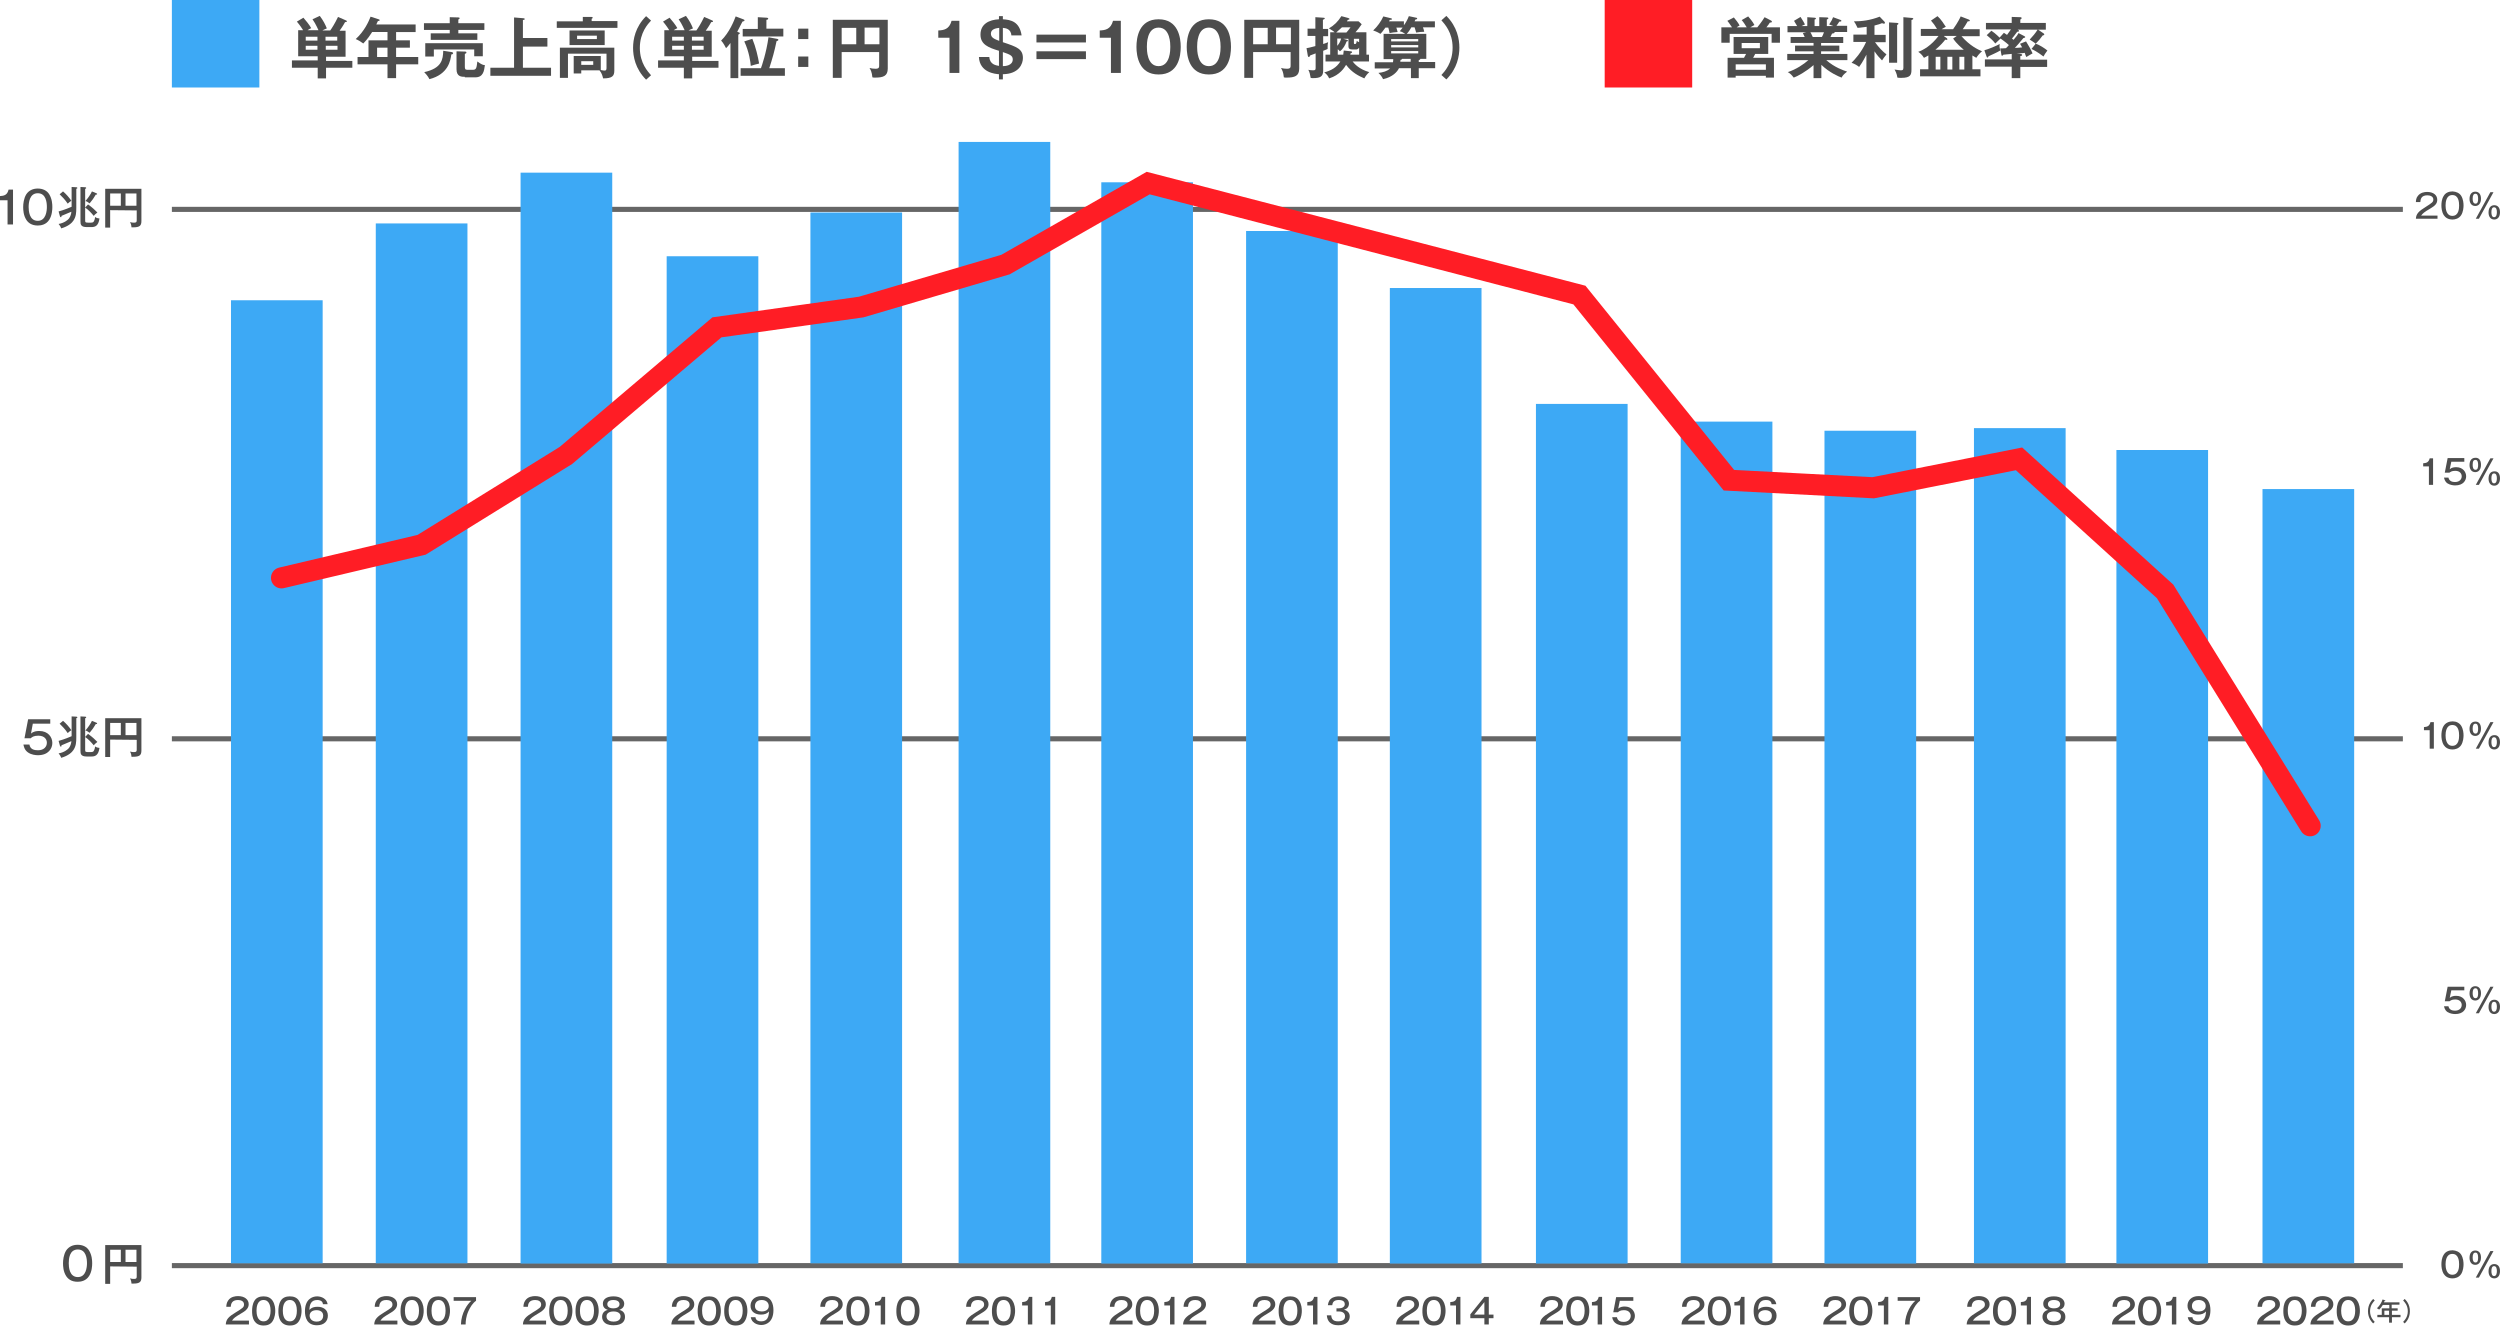<?xml version="1.0" encoding="utf-8"?>
<!-- Generator: Adobe Illustrator 25.2.0, SVG Export Plug-In . SVG Version: 6.00 Build 0)  -->
<svg version="1.1" id="レイヤー_1" xmlns="http://www.w3.org/2000/svg" xmlns:xlink="http://www.w3.org/1999/xlink" x="0px"
	 y="0px" viewBox="0 0 960 510" style="enable-background:new 0 0 960 510;" xml:space="preserve">
<style type="text/css">
	.st0{fill:#4D4D4D;}
	.st1{fill:#3DA9F5;}
	.st2{fill:#FF1D25;}
	.st3{fill:none;stroke:#666666;stroke-width:1.96;stroke-miterlimit:10;}
	.st4{fill:none;stroke:#FF1D25;stroke-width:8.094;stroke-linecap:round;stroke-miterlimit:10;}
</style>
<g>
	<g>
		<g>
			<path class="st0" d="M122.3,11.6c-0.2-0.3-0.9-2.2-2.3-4.2l2.8-1.3c1.4,1.9,2.1,3.3,2.7,4.8c-1,0.4-1.3,0.6-1.7,0.8h3
				c0.6-0.8,1.8-2.7,3-5.2l3.2,1.4c0.1,0.1,0.2,0.2,0.2,0.3c0,0.2-0.2,0.3-0.7,0.3c-0.8,1.5-1.8,2.9-2.1,3.3h2.3v10h-7.5v1.6h10.1
				V26h-10.1v4.1h-3.2V26h-9.9v-2.8h9.9v-1.6h-7.5v-10h1.9c-1.2-1.9-2-2.8-2.4-3.3l2.5-1.5c0.8,0.9,2.3,2.7,3,4
				c-0.8,0.4-1.1,0.6-1.4,0.8H122.3z M121.9,15.6v-1.5h-4.5v1.5H121.9z M117.4,17.6v1.5h4.5v-1.5H117.4z M129.5,15.6v-1.5h-4.5v1.5
				H129.5z M125.1,17.6v1.5h4.5v-1.5H125.1z"/>
			<path class="st0" d="M152.1,15.5h5.3v2.8h-5.3v3.6h8.5v2.8h-8.5V30h-3.3v-5.3h-11.5v-2.8h4.2v-6.4h7.3v-3.2h-5.9
				c-0.5,0.8-1.8,2.8-3.4,4.4c-1-0.7-1.9-1.3-2.9-1.7c3.4-3.1,5-6.8,5.7-8.6l3.1,1c0.3,0.1,0.4,0.2,0.4,0.3c0,0.3-0.3,0.3-0.7,0.4
				c-0.2,0.4-0.3,0.7-0.6,1.3h15.1v2.9h-7.5V15.5z M148.8,18.3h-4v3.6h4V18.3z"/>
			<path class="st0" d="M186,8.9v2.6h-10v1.3h7.3v2.5h-17.9v-2.5h7.3v-1.3h-9.9V8.9h9.9V6.6l3.4,0.1c0.2,0,0.4,0.1,0.4,0.3
				c0,0.2-0.2,0.3-0.5,0.5v1.4H186z M173.5,20c0.3,0.1,0.5,0.2,0.5,0.4c0,0.4-0.5,0.5-0.7,0.5c-0.3,2.3-1.1,7.6-8.4,9.5
				c-0.5-1.1-1.7-2.4-2-2.7c6.8-1.5,7.2-4.9,7.3-8.2L173.5,20z M185.4,16.6v5h-3.3v-2.6h-15.5v2.7h-3.3v-5.1H185.4z M178.5,29.5
				c-1.2,0-3.2,0-3.2-2.9v-6.9l3.2,0.1c0.3,0,0.6,0,0.6,0.4c0,0.2-0.1,0.3-0.6,0.5v4.8c0,0.9,0.1,1.3,0.9,1.3h2.2
				c1.3,0,1.4-0.7,1.7-3.2c1.6,1.2,2.3,1.4,2.9,1.4c-0.3,2.2-0.6,4.7-3.7,4.7H178.5z"/>
			<path class="st0" d="M210.2,14.7v3.2h-9.4v8.1h10.8v3.1h-23.3v-3.1h9.1V6.7L201,7c0.2,0,0.5,0.1,0.5,0.3c0,0.2-0.1,0.3-0.7,0.4
				v6.9H210.2z"/>
			<path class="st0" d="M237.1,8.2v2.5h-23.3V8.2h10V6.5l3.3,0c0.1,0,0.5,0,0.5,0.3c0,0.2-0.3,0.4-0.4,0.4v0.9H237.1z M223.2,27v1.2
				h-2.9v-6.7h10.4v5.4c1.1,0.2,1.3,0.2,1.5,0.2c0.4,0,0.7-0.2,0.7-0.9v-5.6h-14.8v9.3H215V18.3h20.9v8.8c0,2.1-0.8,3-4.3,3
				c-0.2-0.7-0.4-1.9-1.4-3.1H223.2z M232.2,11.7v5.6h-13.5v-5.6H232.2z M221.6,13.7v1.3h7.6v-1.3H221.6z M223.2,23.5v1.4h4.6v-1.4
				H223.2z"/>
			<path class="st0" d="M250,7.9c-1.2,1.3-4.3,4.6-4.3,10.5c0,5.9,3.1,9.1,4.3,10.5l-1.9,1.7c-4.2-4.2-5-9-5-12.2s0.8-8,5-12.2
				L250,7.9z"/>
			<path class="st0" d="M262.9,11.6c-0.2-0.3-0.9-2.2-2.3-4.2l2.8-1.3c1.4,1.9,2.1,3.3,2.7,4.8c-1,0.4-1.3,0.6-1.7,0.8h3
				c0.6-0.8,1.8-2.7,3-5.2l3.2,1.4c0.1,0.1,0.2,0.2,0.2,0.3c0,0.2-0.2,0.3-0.7,0.3c-0.8,1.5-1.8,2.9-2.1,3.3h2.3v10h-7.5v1.6h10.1
				V26h-10.1v4.1h-3.2V26h-9.9v-2.8h9.9v-1.6h-7.5v-10h1.9c-1.2-1.9-2-2.8-2.4-3.3l2.5-1.5c0.8,0.9,2.3,2.7,3,4
				c-0.8,0.4-1.1,0.6-1.4,0.8H262.9z M262.6,15.6v-1.5h-4.5v1.5H262.6z M258.1,17.6v1.5h4.5v-1.5H258.1z M270.2,15.6v-1.5h-4.5v1.5
				H270.2z M265.7,17.6v1.5h4.5v-1.5H265.7z"/>
			<path class="st0" d="M283.6,12.4c0.3,0.1,0.5,0.2,0.5,0.3c0,0.2-0.2,0.4-0.6,0.6V30h-3V16.5c-0.8,1.1-1.2,1.5-1.7,2
				c-1-2-1.6-2.6-1.9-2.9c3.2-3.1,5-7.7,5.6-9.3l2.9,1.1c0.2,0.1,0.5,0.2,0.5,0.4c0,0.3-0.4,0.4-0.8,0.5c-1.1,2.2-1.2,2.4-2,3.9
				L283.6,12.4z M301.4,26.2v2.9h-17v-2.9h7.8c0.3-0.8,2.1-6,2.9-11.9l3.2,0.6c0.2,0,0.6,0.1,0.6,0.4c0,0.3-0.4,0.4-0.7,0.5
				c-0.8,3.9-1.6,6.7-2.8,10.4H301.4z M300.8,11.1V14h-15.6v-2.9h5.8V6.6l3.4,0.2c0.2,0,0.6,0.1,0.6,0.3c0,0.4-0.4,0.5-0.7,0.5v3.4
				H300.8z M288.9,14.9c1.3,3.1,2.2,7,2.6,9.5c-1.4,0.3-1.8,0.5-3.2,0.9c-0.1-1.3-0.6-5.4-2.5-9.4L288.9,14.9z"/>
			<path class="st0" d="M310.4,11v4h-3.9v-4H310.4z M310.4,21.7v4h-3.9v-4H310.4z"/>
			<path class="st0" d="M323.2,20.1v9.8h-3.4V7.6h21.1v18.7c0,2.9-1.7,3.5-4.9,3.5c-0.4,0-0.6,0-1-0.1c-0.2-2.1-0.7-2.9-1.1-3.6
				c0.7,0.2,1.5,0.3,2.3,0.3c1.4,0,1.4-0.6,1.4-1.4v-5H323.2z M328.8,10.7h-5.6V17h5.6V10.7z M332,17h5.7v-6.4H332V17z"/>
			<path class="st0" d="M368.4,28h-3.8V14.5h-4.3v-2.8c2.1-0.1,4.2-0.4,5.1-3.7h3V28z"/>
			<path class="st0" d="M388.4,13.7c-0.2-2.7-2.3-2.9-3.3-3v5.5c5.4,1.8,7.7,2.6,7.7,6.1c0,2.1-1.4,6.1-7.7,6.2v2h-1.5v-2
				c-1.4-0.1-7.4-0.6-7.7-6.6h4c0.2,2.9,2.6,3.2,3.7,3.4v-5.8c-4-1.2-7.1-2.4-7.1-6.2c0-4.1,3.3-5.7,7.1-5.9V6.2h1.5v1.2
				c3.1,0.2,6.4,0.9,7.2,6.2H388.4z M383.7,10.7c-0.8,0.1-3.2,0.3-3.2,2.2c0,1.6,1.4,2.1,3.2,2.8V10.7z M385.1,25.4
				c0.9,0,3.8-0.2,3.8-2.6c0-1.5-1.2-1.9-3.8-2.8V25.4z"/>
			<path class="st0" d="M417,13.3v3h-19v-3H417z M417,19.7v3h-19v-3H417z"/>
			<path class="st0" d="M430.4,28h-3.8V14.5h-4.3v-2.8c2.1-0.1,4.2-0.4,5.1-3.7h3V28z"/>
			<path class="st0" d="M453.4,18c0,3.6-0.9,10.6-8.5,10.6c-7.5,0-8.5-7-8.5-10.6c0-3.5,0.9-10.6,8.5-10.6
				C452.4,7.4,453.4,14.4,453.4,18z M440.4,18c0,1.1,0,7.4,4.5,7.4c4.5,0,4.5-6.3,4.5-7.4c0-1.1,0-7.4-4.5-7.4
				C440.4,10.6,440.4,16.8,440.4,18z"/>
			<path class="st0" d="M472.7,18c0,3.6-0.9,10.6-8.5,10.6c-7.5,0-8.5-7-8.5-10.6c0-3.5,0.9-10.6,8.5-10.6
				C471.8,7.4,472.7,14.4,472.7,18z M459.7,18c0,1.1,0,7.4,4.5,7.4c4.5,0,4.5-6.3,4.5-7.4c0-1.1,0-7.4-4.5-7.4
				C459.7,10.6,459.7,16.8,459.7,18z"/>
			<path class="st0" d="M481.2,20.1v9.8h-3.4V7.6h21.1v18.7c0,2.9-1.7,3.5-4.9,3.5c-0.4,0-0.6,0-1-0.1c-0.2-2.1-0.7-2.9-1.1-3.6
				c0.7,0.2,1.5,0.3,2.3,0.3c1.4,0,1.4-0.6,1.4-1.4v-5H481.2z M486.8,10.7h-5.6V17h5.6V10.7z M490,17h5.7v-6.4H490V17z"/>
			<path class="st0" d="M510,11.1v2.8h-1.9v3c1-0.3,1.4-0.5,1.9-0.7c-0.2,0.8-0.2,1-0.2,2.6c-0.4,0.2-0.6,0.3-1.7,0.7v7.6
				c0,2.2-1,2.9-3.9,2.9c-0.4,0-0.6,0-0.9-0.1c-0.3-1.6-0.4-2.1-0.9-3.1c0.4,0.1,1.1,0.2,1.8,0.2c0.9,0,1-0.2,1-1v-5.5
				c-0.3,0.1-1.8,0.7-2.1,0.8c-0.1,0.3-0.3,0.6-0.5,0.6c-0.3,0-0.3-0.3-0.4-0.5l-0.5-2.9c0.6-0.1,1.2-0.2,3.4-0.8v-3.9h-3v-2.8h3
				V6.6l3,0.2c0.3,0,0.6,0,0.6,0.3c0,0.2-0.3,0.3-0.7,0.5v3.5H510z M509,23.6V21h1.8v-8.6h1.7c-0.5-0.5-0.9-0.7-2.2-1.5
				c1.9-1.1,3.4-2.5,4.8-4.7l2.6,0.7c0.3,0.1,0.5,0.2,0.5,0.4c0,0.2-0.3,0.3-0.6,0.3c-0.1,0.2-0.3,0.4-0.4,0.6h4.5l1.2,1.1
				c-1.1,1.6-1.2,1.7-2.4,3.1h4.2V21h1v2.6h-6.3c0.7,0.9,2.5,3,6.4,4.1c-0.8,0.7-1.4,1.5-1.9,2.4c-2-0.9-4.7-2.1-7-5.2
				c-0.6,1-2.3,3.9-6.5,5.2c-0.5-1-0.9-1.6-1.9-2.3c2.6-0.7,4.7-1.8,6.2-4.2H509z M517,12.5c0.2-0.2,0.9-1,1.6-2h-3.3
				c-0.7,0.6-1.5,1.4-2.2,2H517z M518.7,19.7c0.2,0,0.5,0.1,0.5,0.3c0,0.3-0.2,0.3-0.6,0.5c0,0.2-0.1,0.4-0.1,0.5h3.4v-2.7
				c-0.3,0.5-0.8,0.7-1.1,0.7h-1.5c-1,0-1.5-0.3-1.5-1.2v-2.9h-2l1.4,0.4c0.2,0,0.4,0.1,0.4,0.3c0,0.3-0.4,0.3-0.5,0.3
				c-0.5,1.4-1.4,3-2.6,3.8c-0.2-0.3-0.4-0.5-0.8-0.8V21h2.1c0.1-0.5,0.1-0.8,0.2-1.6L518.7,19.7z M513.5,17.6
				c0.7-0.8,1.2-1.6,1.5-2.8h-1.5V17.6z M519.9,14.9v1.6c0,0.3,0.1,0.4,0.2,0.4c0.6,0,0.7,0,0.9-1.2c0.4,0.3,0.6,0.4,0.9,0.5v-1.3
				H519.9z"/>
			<path class="st0" d="M541.9,10.6c-0.8,1.4-1.4,2.1-1.7,2.4h7.5v9.6h-2.3c0,0.3-0.3,0.4-0.6,0.5v0.7h6.3v2.4h-6.3V30h-3v-3.8h-4.6
				c-0.6,1.3-2.4,3.4-6.1,4.2c-0.3-0.7-0.9-1.6-1.8-2.4c1.7-0.2,3.3-0.6,4.5-1.7h-5.9v-2.4h7c0.1-0.5,0.1-0.8,0.1-1.2h-3.7V13h8.3
				c-0.7-0.5-1.3-0.8-2.1-1c0.4-0.5,0.7-0.8,1.1-1.4h-2.4c0.3,0.9,0.4,1.4,0.5,1.7c-1.5,0.1-2,0.2-3.1,0.4c-0.2-1.1-0.4-1.8-0.5-2.1
				H532c-1,1.4-1.5,2-1.9,2.4c-0.5-0.3-1.3-0.8-2.8-1.3c1.6-1.5,3-3.4,3.9-5.4l2.9,0.7c0.1,0,0.4,0.1,0.4,0.3c0,0.4-0.5,0.3-0.8,0.3
				c-0.1,0.1-0.2,0.4-0.3,0.6h5.7v1.5c0.7-0.9,1.4-2.2,1.9-3.5l2.8,0.6c0.2,0,0.4,0.1,0.4,0.3c0,0.3-0.5,0.4-0.7,0.4
				c-0.1,0.2-0.2,0.4-0.3,0.7h7.8v2.3h-4.6c0.2,0.5,0.4,1,0.5,1.7c-0.7,0-2.1,0.1-3.1,0.3c-0.1-0.3-0.2-0.8-0.6-2H541.9z
				 M534.2,15.9h10.4V15h-10.4V15.9z M544.6,17.3h-10.4v0.9h10.4V17.3z M544.6,19.6h-10.4v0.9h10.4V19.6z M541.7,22.6h-3.3
				c0,0.2-0.2,0.3-0.6,0.4c0,0.3-0.1,0.5-0.1,0.7h4V22.6z"/>
			<path class="st0" d="M553.5,28.8c1.2-1.3,4.3-4.6,4.3-10.5c0-5.9-3.1-9.1-4.3-10.5l1.9-1.7c4.2,4.2,5,9,5,12.2s-0.8,8-5,12.2
				L553.5,28.8z"/>
		</g>
		<g>
			<path class="st0" d="M670.8,10.6c-0.6-1-1.2-2-2-2.9l2.5-1.4c0.6,0.7,1.8,2.1,2.4,3.3c-0.5,0.3-1.4,0.8-1.6,0.9h2.7
				c0.2-0.3,1.6-1.9,2.8-3.9l2.5,1.3c0.2,0.1,0.3,0.2,0.3,0.4c0,0.3-0.1,0.3-0.8,0.4c-0.3,0.4-0.6,1-1.3,1.8h5.2v5.9h-3.2v-3.4
				h-16.1v3.4H661v-5.9h4.1c-1.1-1.7-1.5-2.1-1.8-2.5l2.5-1.3c0.6,0.7,1.8,2.2,2.2,3.1c-0.7,0.4-0.9,0.5-1.1,0.7H670.8z M681.2,22.2
				v7.6h-3.1v-0.7h-11.6v0.7h-3.1v-7.6h6.3c0.4-0.7,0.5-0.9,0.8-1.5h-4.8v-6.5h13.3v6.5h-5c-0.5,0.9-0.5,1-0.8,1.5H681.2z
				 M678.1,26.8v-2.1h-11.6v2.1H678.1z M668.8,16.5v2h7v-2H668.8z"/>
			<path class="st0" d="M699.3,30h-2.9v-5c-3,2.6-6.2,4.3-7.6,4.8c-1.1-1.4-1.7-1.8-2.3-2.1c3.3-1.1,6.1-3,7.9-4.6h-8.1v-2.4h10.1
				v-1h-7.1v-2.2h7.1v-1h-8.8v-2.3h5.4c-0.1-0.3-0.5-1-0.7-1.5l1.3-0.3h-7.2V10h3.7c-0.2-0.4-0.7-1.2-1.2-2l2.5-1.5
				c0.5,0.8,1.3,2,1.7,2.9c-0.4,0.2-0.7,0.3-1.3,0.6h2.2V6.6l2.8,0.2c0.3,0,0.5,0.1,0.5,0.3c0,0.3-0.2,0.3-0.5,0.4V10h1.8V6.6
				l2.9,0.1c0.1,0,0.6,0,0.6,0.3c0,0.3-0.4,0.4-0.6,0.5V10h2.5c-0.7-0.3-1.3-0.5-1.6-0.6c1-1.5,1.2-2,1.5-2.8l3,1.1
				c0.1,0.1,0.2,0.2,0.2,0.3c0,0.3-0.4,0.3-0.8,0.3c-0.2,0.3-0.9,1.4-1.1,1.6h4.1v2.4h-4.9c0,0.1,0.1,0.1,0.1,0.2
				c0,0.3-0.7,0.3-1,0.4c-0.3,0.7-0.5,1-0.6,1.3h4.9v2.3h-8.5v1h7v2.2h-7v1h10.1v2.4h-8.1c3.2,2.8,6.5,3.9,8,4.4
				c-1.4,1.1-1.8,1.6-2.1,2.3c-1.2-0.4-4.8-2-7.8-4.9V30z M695.2,12.4c0.2,0.3,0.4,0.7,0.9,1.8h3.5c0.2-0.3,0.5-0.9,0.8-1.8H695.2z"
				/>
			<path class="st0" d="M719.7,30h-3v-9c-1.4,2.8-2.3,4-2.8,4.7c-0.9-0.7-1.6-1.1-2.9-1.6c1.2-1.2,3.7-3.8,5.6-8h-4.9v-2.8h5.1v-3
				c-2.4,0.3-3,0.4-3.5,0.4c-0.8-1.6-0.8-1.7-1.4-2.5c3.1,0,6.3-0.4,9.9-1.8l1.9,2c0.1,0.1,0.1,0.2,0.1,0.4c0,0.2-0.1,0.3-0.4,0.3
				c-0.2,0-0.3-0.1-0.7-0.2c-0.7,0.3-1.3,0.5-2.9,0.9v3.6h4.3v2.8h-4.1c1.5,2.1,2.9,3.5,4.4,4.7c-0.8,0.9-1.2,1.6-1.7,2.3
				c-1-1-1.9-2-2.9-3.5V30z M728.5,8.8c0.2,0,0.5,0.1,0.5,0.3c0,0.2-0.2,0.3-0.5,0.5v14.5h-3.1V8.6L728.5,8.8z M734.3,6.9
				c0.1,0,0.4,0.1,0.4,0.3c0,0.2-0.2,0.3-0.7,0.5v19c0,2-0.3,3.2-3.9,3.2c-0.7,0-1.1,0-1.5-0.1c-0.2-1.5-0.8-2.6-1.1-3.1
				c1.2,0.2,2.2,0.3,2.4,0.3c0.5,0,1,0,1-0.9V6.6L734.3,6.9z"/>
			<path class="st0" d="M750,11.2c1.9-2.7,2.7-4.4,2.9-4.9l3.1,1.2c0.2,0.1,0.4,0.2,0.4,0.4c0,0.3-0.3,0.3-0.8,0.3
				c-0.8,1.4-1.3,2.2-1.9,3h6.5v2.7h-7c3.3,3.7,6.1,5,7.9,5.8c-0.9,0.7-1.7,1.7-2.2,2.5c-0.4-0.3-0.8-0.4-1.5-0.9v5.3h3.1v2.7h-23.2
				v-2.7h3.2v-5.3c-1,0.6-1.3,0.7-1.7,0.9c-0.8-1.3-1.6-1.9-2.2-2.3c2-0.7,5-2.4,7.8-6.1h-6.8v-2.7h6.2c-0.7-1.2-1.4-2.2-2.3-3.2
				l2.5-1.7c1.3,1.1,2.6,3.2,3.2,4.1c-0.5,0.2-1.1,0.6-1.6,0.9H750z M746.5,13.9l1.1,0.8c0.1,0.1,0.2,0.2,0.2,0.4
				c0,0.2-0.2,0.2-0.4,0.2c-0.2,0-0.3,0-0.4-0.1c-0.7,0.9-1.7,2.1-3.8,3.9h10.9c-0.8-0.7-2.7-2.2-4.1-4.3l1.4-1H746.5z M745.1,21.8
				h-1.8v4.9h1.8V21.8z M747.8,26.7h1.9v-4.9h-1.9V26.7z M752.4,26.7h1.9v-4.9h-1.9V26.7z"/>
			<path class="st0" d="M762,19.3c1.8-0.5,4.4-1.6,5.9-2.4c0,0.4-0.1,0.5-0.1,0.8c0,0.5,0.1,0.6,0.3,1.7c-1.1,0.7-4.3,2.1-4.5,2.2
				c-0.1,0.2-0.2,0.5-0.4,0.5c-0.2,0-0.3-0.1-0.4-0.5L762,19.3z M777.4,13.9c0.1,0.1,0.3,0.2,0.3,0.3c0,0.2-0.4,0.4-0.7,0.4
				c-1.2,1.5-3,3.5-3.3,3.8c0.7,0,1.8-0.1,2.8-0.2c-0.4-0.7-0.6-1-0.8-1.4l2.3-0.9c0.8,1.2,2,3.4,2.5,4.6c-0.5,0.3-1.5,0.8-2.4,1.4
				c-0.3-0.8-0.5-1.1-0.6-1.6c-0.6,0.1-0.8,0.1-3.1,0.3l1.4,0.1c0.3,0,0.7,0.1,0.7,0.4c0,0.3-0.3,0.4-0.7,0.4v1.4h10.3v2.8h-10.3V30
				h-3.3v-4.4h-10.3v-2.8h10.3v-2.1c-0.5,0-2.8,0.3-3.2,0.3c-0.2,0.3-0.3,0.4-0.5,0.4c-0.2,0-0.3-0.3-0.3-0.6l-0.4-2.2
				c0.5,0,1,0,2.2-0.1c0.8-0.8,0.9-0.9,1.1-1.2c-1.3-1.2-2.8-2.2-3.6-2.8l1.7-1.9c0.3,0.2,0.5,0.3,1.2,0.8c0.7-0.9,1.1-1.6,1.5-2.1
				h-9.6V8.8h9.9V6.5l3.3,0.1c0.2,0,0.5,0,0.5,0.4c0,0.2-0.3,0.4-0.5,0.5v1.3h9.8v2.6h-10.8c0.3,0.1,0.5,0.3,0.5,0.5
				c0,0.2-0.3,0.3-0.7,0.3c-1,1.4-1.8,2.4-2,2.6c0.1,0.1,0.3,0.2,0.6,0.5c1.2-1.4,1.5-1.8,1.9-2.6L777.4,13.9z M764.7,11.8
				c0.7,0.5,1.5,1,3.5,3c-1.2,1.1-1.2,1.1-2,1.9c-1.1-1.4-2-2.1-3.3-3.2L764.7,11.8z M781.7,16.8c-0.5-0.5-2-1.4-2.3-1.6
				c1.2-1.3,2.1-2.3,3.1-3.9l2.2,1.5c0.1,0.1,0.3,0.2,0.3,0.4c0,0.3-0.3,0.4-0.6,0.4C783.6,14.7,782.8,15.7,781.7,16.8
				c1.3,0.3,3.7,1.9,4.5,2.6c-0.9,1.2-1,1.4-1.5,2.3c-2.5-1.9-3.8-2.5-4.6-2.9L781.7,16.8z"/>
		</g>
		<rect x="66" class="st1" width="33.6" height="33.6"/>
		<rect x="616.2" class="st2" width="33.6" height="33.6"/>
	</g>
	<g>
		<path class="st0" d="M95.5,508.6h-8.8c0.1-2,1.1-3,3.9-4.7c2.6-1.6,3.1-1.9,3.1-3c0-1.2-1.1-1.7-2.3-1.7c-2.4,0-2.7,1.5-2.8,2.6
			h-1.7c0-0.5,0.1-1.6,0.7-2.4c1-1.5,2.8-1.7,3.8-1.7c2.5,0,4.1,1.3,4.1,3.1c0,1.3-0.7,2.3-2.8,3.5c-2.5,1.5-2.9,1.8-3.6,2.8h6.5
			V508.6z"/>
		<path class="st0" d="M104.7,499.5c0.9,1.4,1,3,1,3.9c0,0.7-0.1,2.5-1,3.9c-0.9,1.5-2.5,1.7-3.5,1.7c-1.8,0-2.9-0.8-3.5-1.7
			c-0.9-1.4-0.9-3-0.9-3.9c0-1,0.1-2.6,0.9-3.9c0.7-1.2,2-1.7,3.5-1.7C102.7,497.8,103.9,498.3,104.7,499.5z M98.5,503.3
			c0,1.1,0.2,4.1,2.7,4.1c2.5,0,2.7-3,2.7-4.1c0-1.3-0.3-4.1-2.7-4.1C98.7,499.2,98.5,502.1,98.5,503.3z"/>
		<path class="st0" d="M114.8,499.5c0.9,1.4,1,3,1,3.9c0,0.7-0.1,2.5-1,3.9c-0.9,1.5-2.5,1.7-3.5,1.7c-1.8,0-2.9-0.8-3.5-1.7
			c-0.9-1.4-0.9-3-0.9-3.9c0-1,0.1-2.6,0.9-3.9c0.7-1.2,2-1.7,3.5-1.7C112.8,497.8,114.1,498.3,114.8,499.5z M108.6,503.3
			c0,1.1,0.2,4.1,2.7,4.1c2.5,0,2.7-3,2.7-4.1c0-1.3-0.3-4.1-2.7-4.1C108.8,499.2,108.6,502.1,108.6,503.3z"/>
		<path class="st0" d="M124,500.7c-0.2-1.3-1.4-1.5-2.2-1.5c-2.5,0-2.9,1.9-3,3.8c0.8-0.9,1.8-1.2,3.1-1.2c2.2,0,4,1.1,4,3.4
			c0,2.1-1.4,3.7-4.2,3.7c-3.8,0-4.6-3-4.6-5.4c0-4.5,2.7-5.7,4.7-5.7c0.3,0,3.5,0.1,4,3H124z M118.9,505.2c0,1.1,0.8,2.3,2.7,2.3
			c2.3,0,2.5-1.7,2.5-2.3c0-2-2.1-2.1-2.5-2.1C119.7,503.1,118.9,504.1,118.9,505.2z"/>
	</g>
	<g>
		<path class="st0" d="M152.5,508.6h-8.8c0.1-2,1.1-3,3.9-4.7c2.6-1.6,3.1-1.9,3.1-3c0-1.2-1.1-1.7-2.3-1.7c-2.4,0-2.7,1.5-2.8,2.6
			h-1.7c0-0.5,0.1-1.6,0.7-2.4c1-1.5,2.8-1.7,3.8-1.7c2.5,0,4.1,1.3,4.1,3.1c0,1.3-0.7,2.3-2.8,3.5c-2.5,1.5-2.9,1.8-3.6,2.8h6.5
			V508.6z"/>
		<path class="st0" d="M161.7,499.5c0.9,1.4,1,3,1,3.9c0,0.7-0.1,2.5-1,3.9c-0.9,1.5-2.5,1.7-3.5,1.7c-1.8,0-2.9-0.8-3.5-1.7
			c-0.9-1.4-0.9-3-0.9-3.9c0-1,0.1-2.6,0.9-3.9c0.7-1.2,2-1.7,3.5-1.7C159.7,497.8,161,498.3,161.7,499.5z M155.5,503.3
			c0,1.1,0.2,4.1,2.7,4.1c2.5,0,2.7-3,2.7-4.1c0-1.3-0.3-4.1-2.7-4.1C155.7,499.2,155.5,502.1,155.5,503.3z"/>
		<path class="st0" d="M171.8,499.5c0.9,1.4,1,3,1,3.9c0,0.7-0.1,2.5-1,3.9c-0.9,1.5-2.5,1.7-3.5,1.7c-1.8,0-2.9-0.8-3.5-1.7
			c-0.9-1.4-0.9-3-0.9-3.9c0-1,0.1-2.6,0.9-3.9c0.7-1.2,2-1.7,3.5-1.7C169.9,497.8,171.1,498.3,171.8,499.5z M165.7,503.3
			c0,1.1,0.2,4.1,2.7,4.1c2.5,0,2.7-3,2.7-4.1c0-1.3-0.3-4.1-2.7-4.1C165.9,499.2,165.7,502.1,165.7,503.3z"/>
		<path class="st0" d="M182.8,498.1v1.4c-1.3,0.9-2.2,2.4-2.9,3.9c-1,2.2-1.1,4.1-1.1,5.2H177c0.1-4.5,2.6-8,4-9.1h-6.8v-1.4H182.8z
			"/>
	</g>
	<g>
		<path class="st0" d="M209.6,508.6h-8.8c0.1-2,1.1-3,3.9-4.7c2.6-1.6,3.1-1.9,3.1-3c0-1.2-1.1-1.7-2.3-1.7c-2.4,0-2.7,1.5-2.8,2.6
			h-1.7c0-0.5,0.1-1.6,0.7-2.4c1-1.5,2.8-1.7,3.8-1.7c2.5,0,4.1,1.3,4.1,3.1c0,1.3-0.7,2.3-2.8,3.5c-2.5,1.5-2.9,1.8-3.6,2.8h6.5
			V508.6z"/>
		<path class="st0" d="M218.8,499.5c0.9,1.4,1,3,1,3.9c0,0.7-0.1,2.5-1,3.9c-0.9,1.5-2.5,1.7-3.5,1.7c-1.8,0-2.9-0.8-3.5-1.7
			c-0.9-1.4-0.9-3-0.9-3.9c0-1,0.1-2.6,0.9-3.9c0.7-1.2,2-1.7,3.5-1.7C216.8,497.8,218,498.3,218.8,499.5z M212.6,503.3
			c0,1.1,0.2,4.1,2.7,4.1c2.5,0,2.7-3,2.7-4.1c0-1.3-0.3-4.1-2.7-4.1C212.8,499.2,212.6,502.1,212.6,503.3z"/>
		<path class="st0" d="M228.9,499.5c0.9,1.4,1,3,1,3.9c0,0.7-0.1,2.5-1,3.9c-0.9,1.5-2.5,1.7-3.5,1.7c-1.8,0-2.9-0.8-3.5-1.7
			c-0.9-1.4-0.9-3-0.9-3.9c0-1,0.1-2.6,0.9-3.9c0.7-1.2,2-1.7,3.5-1.7C226.9,497.8,228.2,498.3,228.9,499.5z M222.7,503.3
			c0,1.1,0.2,4.1,2.7,4.1c2.5,0,2.7-3,2.7-4.1c0-1.3-0.3-4.1-2.7-4.1C222.9,499.2,222.7,502.1,222.7,503.3z"/>
		<path class="st0" d="M240,505.7c0,1.4-0.8,3.2-4.4,3.2c-0.8,0-2.3-0.1-3.3-0.9c-0.6-0.5-1.1-1.3-1.1-2.3c0-2.1,1.7-2.6,2.2-2.7
			c-0.5-0.2-1.9-0.6-1.9-2.4c0-1.6,1.3-2.8,4.1-2.8c2.8,0,4.1,1.4,4.1,2.8c0,1.7-1.4,2.2-1.9,2.4C239.2,503.3,240,504.2,240,505.7z
			 M232.9,505.5c0,1.6,1.6,2,2.7,2c1,0,2.7-0.3,2.7-2c0-1.1-0.9-1.9-2.7-1.9C233.8,503.6,232.9,504.4,232.9,505.5z M233.2,500.8
			c0,1.6,2,1.6,2.3,1.6c0.3,0,2.4,0,2.4-1.6c0-0.3-0.1-1.6-2.4-1.6C233.4,499.2,233.2,500.4,233.2,500.8z"/>
	</g>
	<g>
		<path class="st0" d="M266.6,508.6h-8.8c0.1-2,1.1-3,3.9-4.7c2.6-1.6,3.1-1.9,3.1-3c0-1.2-1.1-1.7-2.3-1.7c-2.4,0-2.7,1.5-2.8,2.6
			H258c0-0.5,0.1-1.6,0.7-2.4c1-1.5,2.8-1.7,3.8-1.7c2.5,0,4.1,1.3,4.1,3.1c0,1.3-0.7,2.3-2.8,3.5c-2.5,1.5-2.9,1.8-3.6,2.8h6.5
			V508.6z"/>
		<path class="st0" d="M275.8,499.5c0.9,1.4,1,3,1,3.9c0,0.7-0.1,2.5-1,3.9c-0.9,1.5-2.5,1.7-3.5,1.7c-1.8,0-2.9-0.8-3.5-1.7
			c-0.9-1.4-0.9-3-0.9-3.9c0-1,0.1-2.6,0.9-3.9c0.8-1.2,2-1.7,3.5-1.7C273.8,497.8,275.1,498.3,275.8,499.5z M269.6,503.3
			c0,1.1,0.2,4.1,2.7,4.1c2.5,0,2.7-3,2.7-4.1c0-1.3-0.3-4.1-2.7-4.1C269.8,499.2,269.6,502.1,269.6,503.3z"/>
		<path class="st0" d="M286,499.5c0.9,1.4,1,3,1,3.9c0,0.7-0.1,2.5-1,3.9c-0.9,1.5-2.5,1.7-3.5,1.7c-1.8,0-2.9-0.8-3.5-1.7
			c-0.9-1.4-0.9-3-0.9-3.9c0-1,0.1-2.6,0.9-3.9c0.8-1.2,2-1.7,3.5-1.7C284,497.8,285.2,498.3,286,499.5z M279.8,503.3
			c0,1.1,0.2,4.1,2.7,4.1c2.5,0,2.7-3,2.7-4.1c0-1.3-0.3-4.1-2.7-4.1C280,499.2,279.8,502.1,279.8,503.3z"/>
		<path class="st0" d="M290.1,505.9c0.2,1.3,1.4,1.5,2.2,1.5c2.5,0,2.9-1.9,3-3.8c-0.8,0.9-1.8,1.2-3.1,1.2c-2.2,0-4-1.1-4-3.4
			c0-2,1.5-3.7,4.2-3.7c3.8,0,4.6,3,4.6,5.4c0,4.5-2.7,5.7-4.7,5.7c-0.3,0-3.5-0.1-4-3H290.1z M289.9,501.5c0,1.7,1.5,2.1,2.6,2.1
			c1.4,0,2.7-0.6,2.7-2.1c0-1.2-0.9-2.3-2.7-2.3C290,499.2,289.9,501.1,289.9,501.5z"/>
	</g>
	<g>
		<path class="st0" d="M323.7,508.6h-8.8c0.1-2,1.1-3,3.9-4.7c2.6-1.6,3.1-1.9,3.1-3c0-1.2-1.1-1.7-2.3-1.7c-2.4,0-2.7,1.5-2.8,2.6
			H315c0-0.5,0.1-1.6,0.7-2.4c1-1.5,2.8-1.7,3.8-1.7c2.5,0,4.1,1.3,4.1,3.1c0,1.3-0.7,2.3-2.8,3.5c-2.5,1.5-2.9,1.8-3.6,2.8h6.5
			V508.6z"/>
		<path class="st0" d="M332.9,499.5c0.9,1.4,1,3,1,3.9c0,0.7-0.1,2.5-1,3.9c-0.9,1.5-2.5,1.7-3.5,1.7c-1.8,0-2.9-0.8-3.5-1.7
			c-0.9-1.4-0.9-3-0.9-3.9c0-1,0.1-2.6,0.9-3.9c0.8-1.2,2-1.7,3.5-1.7C330.9,497.8,332.1,498.3,332.9,499.5z M326.7,503.3
			c0,1.1,0.2,4.1,2.7,4.1c2.5,0,2.7-3,2.7-4.1c0-1.3-0.3-4.1-2.7-4.1C326.9,499.2,326.7,502.1,326.7,503.3z"/>
		<path class="st0" d="M339.9,508.6h-1.7v-7.3h-2.2V500c1.3-0.1,2.2-0.3,2.6-2h1.3V508.6z"/>
		<path class="st0" d="M352.1,499.5c0.9,1.4,1,3,1,3.9c0,0.7-0.1,2.5-1,3.9c-0.9,1.5-2.5,1.7-3.5,1.7c-1.8,0-2.9-0.8-3.5-1.7
			c-0.9-1.4-0.9-3-0.9-3.9c0-1,0.1-2.6,0.9-3.9c0.7-1.2,2-1.7,3.5-1.7C350.1,497.8,351.4,498.3,352.1,499.5z M345.9,503.3
			c0,1.1,0.2,4.1,2.7,4.1c2.5,0,2.7-3,2.7-4.1c0-1.3-0.3-4.1-2.7-4.1C346.1,499.2,345.9,502.1,345.9,503.3z"/>
	</g>
	<g>
		<path class="st0" d="M379.7,508.6h-8.8c0.1-2,1.1-3,3.9-4.7c2.6-1.6,3.1-1.9,3.1-3c0-1.2-1.1-1.7-2.3-1.7c-2.4,0-2.7,1.5-2.8,2.6
			H371c0-0.5,0.1-1.6,0.7-2.4c1-1.5,2.8-1.7,3.8-1.7c2.5,0,4.1,1.3,4.1,3.1c0,1.3-0.7,2.3-2.8,3.5c-2.5,1.5-2.9,1.8-3.6,2.8h6.5
			V508.6z"/>
		<path class="st0" d="M388.8,499.5c0.9,1.4,1,3,1,3.9c0,0.7-0.1,2.5-1,3.9c-0.9,1.5-2.5,1.7-3.5,1.7c-1.8,0-2.9-0.8-3.5-1.7
			c-0.9-1.4-0.9-3-0.9-3.9c0-1,0.1-2.6,0.9-3.9c0.7-1.2,2-1.7,3.5-1.7C386.8,497.8,388.1,498.3,388.8,499.5z M382.7,503.3
			c0,1.1,0.2,4.1,2.7,4.1c2.5,0,2.7-3,2.7-4.1c0-1.3-0.3-4.1-2.7-4.1C382.9,499.2,382.7,502.1,382.7,503.3z"/>
		<path class="st0" d="M396.4,508.6h-1.7v-7.3h-2.2V500c1.3-0.1,2.2-0.3,2.6-2h1.3V508.6z"/>
		<path class="st0" d="M405.2,508.6h-1.7v-7.3h-2.2V500c1.3-0.1,2.2-0.3,2.6-2h1.3V508.6z"/>
	</g>
	<g>
		<path class="st0" d="M434.8,508.6H426c0.1-2,1.1-3,3.9-4.7c2.6-1.6,3.1-1.9,3.1-3c0-1.2-1.1-1.7-2.3-1.7c-2.4,0-2.7,1.5-2.8,2.6
			h-1.7c0-0.5,0.1-1.6,0.7-2.4c1-1.5,2.8-1.7,3.8-1.7c2.5,0,4.1,1.3,4.1,3.1c0,1.3-0.7,2.3-2.8,3.5c-2.5,1.5-2.9,1.8-3.6,2.8h6.5
			V508.6z"/>
		<path class="st0" d="M444,499.5c0.9,1.4,1,3,1,3.9c0,0.7-0.1,2.5-1,3.9c-0.9,1.5-2.5,1.7-3.5,1.7c-1.8,0-2.9-0.8-3.5-1.7
			c-0.9-1.4-0.9-3-0.9-3.9c0-1,0.1-2.6,0.9-3.9c0.7-1.2,2-1.7,3.5-1.7C442,497.8,443.3,498.3,444,499.5z M437.8,503.3
			c0,1.1,0.2,4.1,2.7,4.1c2.5,0,2.7-3,2.7-4.1c0-1.3-0.3-4.1-2.7-4.1C438.1,499.2,437.8,502.1,437.8,503.3z"/>
		<path class="st0" d="M451,508.6h-1.7v-7.3h-2.2V500c1.3-0.1,2.2-0.3,2.6-2h1.3V508.6z"/>
		<path class="st0" d="M463.1,508.6h-8.8c0.1-2,1.1-3,3.9-4.7c2.6-1.6,3.1-1.9,3.1-3c0-1.2-1.1-1.7-2.3-1.7c-2.4,0-2.7,1.5-2.8,2.6
			h-1.7c0-0.5,0.1-1.6,0.7-2.4c1-1.5,2.8-1.7,3.8-1.7c2.5,0,4.1,1.3,4.1,3.1c0,1.3-0.7,2.3-2.8,3.5c-2.5,1.5-2.9,1.8-3.6,2.8h6.5
			V508.6z"/>
	</g>
	<g>
		<path class="st0" d="M489.7,508.6h-8.8c0.1-2,1.1-3,3.9-4.7c2.6-1.6,3.1-1.9,3.1-3c0-1.2-1.1-1.7-2.3-1.7c-2.4,0-2.7,1.5-2.8,2.6
			h-1.7c0-0.5,0.1-1.6,0.7-2.4c1-1.5,2.8-1.7,3.8-1.7c2.5,0,4.1,1.3,4.1,3.1c0,1.3-0.7,2.3-2.8,3.5c-2.5,1.5-2.9,1.8-3.6,2.8h6.5
			V508.6z"/>
		<path class="st0" d="M498.9,499.5c0.9,1.4,1,3,1,3.9c0,0.7-0.1,2.5-1,3.9c-0.9,1.5-2.5,1.7-3.5,1.7c-1.8,0-2.9-0.8-3.5-1.7
			c-0.9-1.4-0.9-3-0.9-3.9c0-1,0.1-2.6,0.9-3.9c0.8-1.2,2-1.7,3.5-1.7C496.9,497.8,498.2,498.3,498.9,499.5z M492.8,503.3
			c0,1.1,0.2,4.1,2.7,4.1c2.5,0,2.7-3,2.7-4.1c0-1.3-0.3-4.1-2.7-4.1C493,499.2,492.8,502.1,492.8,503.3z"/>
		<path class="st0" d="M505.9,508.6h-1.7v-7.3H502V500c1.3-0.1,2.2-0.3,2.6-2h1.3V508.6z"/>
		<path class="st0" d="M513.2,502.4h0.9c1.2,0,2.3-0.5,2.3-1.6c0-1.6-1.9-1.6-2.3-1.6c-1.8,0-2.4,0.8-2.5,2h-1.7
			c0.1-0.5,0.2-1.6,1.1-2.4c1-0.9,2.5-1,3.1-1c2.4,0,3.9,1.2,3.9,2.8c0,1.7-1.4,2.2-1.9,2.3c1.7,0.5,2.2,1.6,2.2,2.6
			c0,1.7-1.2,3.4-4.4,3.4c-1,0-4.1-0.1-4.4-3.8h1.7c0.1,1.4,0.7,2.3,2.6,2.3c0.4,0,2.7,0,2.7-1.9c0-1.6-1.5-1.9-2.3-1.9h-1V502.4z"
			/>
	</g>
	<g>
		<path class="st0" d="M544.9,508.6h-8.8c0.1-2,1.1-3,3.9-4.7c2.6-1.6,3.1-1.9,3.1-3c0-1.2-1.1-1.7-2.3-1.7c-2.4,0-2.7,1.5-2.8,2.6
			h-1.7c0-0.5,0.1-1.6,0.7-2.4c1-1.5,2.8-1.7,3.8-1.7c2.5,0,4.1,1.3,4.1,3.1c0,1.3-0.7,2.3-2.8,3.5c-2.5,1.5-2.9,1.8-3.6,2.8h6.5
			V508.6z"/>
		<path class="st0" d="M554.1,499.5c0.9,1.4,1,3,1,3.9c0,0.7-0.1,2.5-1,3.9c-0.9,1.5-2.5,1.7-3.5,1.7c-1.8,0-2.9-0.8-3.5-1.7
			c-0.9-1.4-0.9-3-0.9-3.9c0-1,0.1-2.6,0.9-3.9c0.8-1.2,2-1.7,3.5-1.7C552.1,497.8,553.4,498.3,554.1,499.5z M547.9,503.3
			c0,1.1,0.2,4.1,2.7,4.1c2.5,0,2.7-3,2.7-4.1c0-1.3-0.3-4.1-2.7-4.1C548.1,499.2,547.9,502.1,547.9,503.3z"/>
		<path class="st0" d="M560.8,508.6h-1.7v-7.3h-2.2V500c1.3-0.1,2.2-0.3,2.6-2h1.3V508.6z"/>
		<path class="st0" d="M571.7,504.8h1.8v1.4h-1.8v2.4H570v-2.4h-5.4v-1.5l5.4-6.7h1.7V504.8z M570,504.8V500l-3.9,4.8H570z"/>
	</g>
	<g>
		<path class="st0" d="M600.1,508.6h-8.8c0.1-2,1.1-3,3.9-4.7c2.6-1.6,3.1-1.9,3.1-3c0-1.2-1.1-1.7-2.3-1.7c-2.4,0-2.7,1.5-2.8,2.6
			h-1.7c0-0.5,0.1-1.6,0.7-2.4c1-1.5,2.8-1.7,3.8-1.7c2.5,0,4.1,1.3,4.1,3.1c0,1.3-0.7,2.3-2.8,3.5c-2.5,1.5-2.9,1.8-3.6,2.8h6.5
			V508.6z"/>
		<path class="st0" d="M609.3,499.5c0.9,1.4,1,3,1,3.9c0,0.7-0.1,2.5-1,3.9c-0.9,1.5-2.5,1.7-3.5,1.7c-1.8,0-2.9-0.8-3.5-1.7
			c-0.9-1.4-0.9-3-0.9-3.9c0-1,0.1-2.6,0.9-3.9c0.7-1.2,2-1.7,3.5-1.7C607.3,497.8,608.6,498.3,609.3,499.5z M603.1,503.3
			c0,1.1,0.2,4.1,2.7,4.1c2.5,0,2.7-3,2.7-4.1c0-1.3-0.3-4.1-2.7-4.1C603.3,499.2,603.1,502.1,603.1,503.3z"/>
		<path class="st0" d="M615.2,508.6h-1.7v-7.3h-2.2V500c1.3-0.1,2.2-0.3,2.6-2h1.3V508.6z"/>
		<path class="st0" d="M627.2,499.5H622l-0.6,3c0.8-0.7,1.8-0.8,2.5-0.8c2.6,0,3.9,1.9,3.9,3.6c0,1.6-1.2,3.7-4.3,3.7
			c-0.6,0-2-0.1-3.1-0.9c-1.1-0.8-1.3-2-1.3-2.3h1.8c0.3,1.5,1.5,1.8,2.6,1.8c1.8,0,2.7-1.1,2.7-2.3c0-0.9-0.6-2.2-2.6-2.2
			c-1.4,0-2,0.5-2.3,0.8h-1.8l1.1-5.8h6.6V499.5z"/>
	</g>
	<g>
		<path class="st0" d="M654.5,508.6h-8.8c0.1-2,1.1-3,3.9-4.7c2.6-1.6,3.1-1.9,3.1-3c0-1.2-1.1-1.7-2.3-1.7c-2.4,0-2.7,1.5-2.8,2.6
			h-1.7c0-0.5,0.1-1.6,0.7-2.4c1-1.5,2.8-1.7,3.8-1.7c2.5,0,4.1,1.3,4.1,3.1c0,1.3-0.7,2.3-2.8,3.5c-2.5,1.5-2.9,1.8-3.6,2.8h6.5
			V508.6z"/>
		<path class="st0" d="M663.7,499.5c0.9,1.4,1,3,1,3.9c0,0.7-0.1,2.5-1,3.9c-0.9,1.5-2.5,1.7-3.5,1.7c-1.8,0-2.9-0.8-3.5-1.7
			c-0.9-1.4-0.9-3-0.9-3.9c0-1,0.1-2.6,0.9-3.9c0.7-1.2,2-1.7,3.5-1.7C661.7,497.8,662.9,498.3,663.7,499.5z M657.5,503.3
			c0,1.1,0.2,4.1,2.7,4.1c2.5,0,2.7-3,2.7-4.1c0-1.3-0.3-4.1-2.7-4.1C657.7,499.2,657.5,502.1,657.5,503.3z"/>
		<path class="st0" d="M669.9,508.6h-1.7v-7.3H666V500c1.3-0.1,2.2-0.3,2.6-2h1.3V508.6z"/>
		<path class="st0" d="M680.3,500.7c-0.2-1.3-1.3-1.5-2.2-1.5c-2.5,0-2.9,1.9-3,3.8c0.8-0.9,1.8-1.2,3.1-1.2c2.2,0,4,1.1,4,3.4
			c0,2.1-1.4,3.7-4.2,3.7c-3.8,0-4.6-3-4.6-5.4c0-4.5,2.7-5.7,4.7-5.7c0.3,0,3.5,0.1,4,3H680.3z M675.2,505.2c0,1.1,0.8,2.3,2.7,2.3
			c2.3,0,2.5-1.7,2.5-2.3c0-2-2.1-2.1-2.5-2.1C676.1,503.1,675.2,504.1,675.2,505.2z"/>
	</g>
	<g>
		<path class="st0" d="M708.9,508.6h-8.8c0.1-2,1.1-3,3.9-4.7c2.6-1.6,3.1-1.9,3.1-3c0-1.2-1.1-1.7-2.3-1.7c-2.4,0-2.7,1.5-2.8,2.6
			h-1.7c0-0.5,0.1-1.6,0.7-2.4c1-1.5,2.8-1.7,3.8-1.7c2.5,0,4.1,1.3,4.1,3.1c0,1.3-0.7,2.3-2.8,3.5c-2.5,1.5-2.9,1.8-3.6,2.8h6.5
			V508.6z"/>
		<path class="st0" d="M718,499.5c0.9,1.4,1,3,1,3.9c0,0.7-0.1,2.5-1,3.9c-0.9,1.5-2.5,1.7-3.5,1.7c-1.8,0-2.9-0.8-3.5-1.7
			c-0.9-1.4-0.9-3-0.9-3.9c0-1,0.1-2.6,0.9-3.9c0.7-1.2,2-1.7,3.5-1.7C716.1,497.8,717.3,498.3,718,499.5z M711.9,503.3
			c0,1.1,0.2,4.1,2.7,4.1c2.5,0,2.7-3,2.7-4.1c0-1.3-0.3-4.1-2.7-4.1C712.1,499.2,711.9,502.1,711.9,503.3z"/>
		<path class="st0" d="M725.1,508.6h-1.7v-7.3h-2.2V500c1.3-0.1,2.2-0.3,2.6-2h1.3V508.6z"/>
		<path class="st0" d="M737.3,498.1v1.4c-1.3,0.9-2.2,2.4-2.9,3.9c-1,2.2-1.1,4.1-1.1,5.2h-1.8c0.1-4.5,2.6-8,4-9.1h-6.8v-1.4H737.3
			z"/>
	</g>
	<g>
		<path class="st0" d="M764,508.6h-8.8c0.1-2,1.1-3,3.9-4.7c2.6-1.6,3.1-1.9,3.1-3c0-1.2-1.1-1.7-2.3-1.7c-2.4,0-2.7,1.5-2.8,2.6
			h-1.7c0-0.5,0.1-1.6,0.7-2.4c1-1.5,2.8-1.7,3.8-1.7c2.5,0,4.1,1.3,4.1,3.1c0,1.3-0.7,2.3-2.8,3.5c-2.5,1.5-2.9,1.8-3.6,2.8h6.5
			V508.6z"/>
		<path class="st0" d="M773.2,499.5c0.9,1.4,1,3,1,3.9c0,0.7-0.1,2.5-1,3.9c-0.9,1.5-2.5,1.7-3.5,1.7c-1.8,0-2.9-0.8-3.5-1.7
			c-0.9-1.4-0.9-3-0.9-3.9c0-1,0.1-2.6,0.9-3.9c0.7-1.2,2-1.7,3.5-1.7C771.2,497.8,772.5,498.3,773.2,499.5z M767.1,503.3
			c0,1.1,0.2,4.1,2.7,4.1c2.5,0,2.7-3,2.7-4.1c0-1.3-0.3-4.1-2.7-4.1C767.3,499.2,767.1,502.1,767.1,503.3z"/>
		<path class="st0" d="M780,508.6h-1.7v-7.3H776V500c1.3-0.1,2.2-0.3,2.6-2h1.3V508.6z"/>
		<path class="st0" d="M793.1,505.7c0,1.4-0.8,3.2-4.4,3.2c-0.8,0-2.3-0.1-3.3-0.9c-0.6-0.5-1.1-1.3-1.1-2.3c0-2.1,1.7-2.6,2.2-2.7
			c-0.5-0.2-1.9-0.6-1.9-2.4c0-1.6,1.3-2.8,4.1-2.8c2.8,0,4.1,1.4,4.1,2.8c0,1.7-1.4,2.2-1.9,2.4
			C792.3,503.3,793.1,504.2,793.1,505.7z M786,505.5c0,1.6,1.6,2,2.7,2c1,0,2.7-0.3,2.7-2c0-1.1-0.9-1.9-2.7-1.9
			C786.9,503.6,786,504.4,786,505.5z M786.4,500.8c0,1.6,2,1.6,2.3,1.6c0.3,0,2.4,0,2.4-1.6c0-0.3-0.1-1.6-2.4-1.6
			C786.6,499.2,786.4,500.4,786.4,500.8z"/>
	</g>
	<g>
		<path class="st0" d="M819.8,508.6h-8.8c0.1-2,1.1-3,3.9-4.7c2.6-1.6,3.1-1.9,3.1-3c0-1.2-1.1-1.7-2.3-1.7c-2.4,0-2.7,1.5-2.8,2.6
			h-1.7c0-0.5,0.1-1.6,0.7-2.4c1-1.5,2.8-1.7,3.8-1.7c2.5,0,4.1,1.3,4.1,3.1c0,1.3-0.7,2.3-2.8,3.5c-2.5,1.5-2.9,1.8-3.6,2.8h6.5
			V508.6z"/>
		<path class="st0" d="M828.9,499.5c0.9,1.4,1,3,1,3.9c0,0.7-0.1,2.5-1,3.9c-0.9,1.5-2.5,1.7-3.5,1.7c-1.8,0-2.9-0.8-3.5-1.7
			c-0.9-1.4-0.9-3-0.9-3.9c0-1,0.1-2.6,0.9-3.9c0.7-1.2,2-1.7,3.5-1.7C827,497.8,828.2,498.3,828.9,499.5z M822.8,503.3
			c0,1.1,0.2,4.1,2.7,4.1c2.5,0,2.7-3,2.7-4.1c0-1.3-0.3-4.1-2.7-4.1C823,499.2,822.8,502.1,822.8,503.3z"/>
		<path class="st0" d="M835.7,508.6H834v-7.3h-2.2V500c1.3-0.1,2.2-0.3,2.6-2h1.3V508.6z"/>
		<path class="st0" d="M841.9,505.9c0.2,1.3,1.4,1.5,2.2,1.5c2.5,0,2.9-1.9,3-3.8c-0.8,0.9-1.8,1.2-3.1,1.2c-2.2,0-4-1.1-4-3.4
			c0-2,1.5-3.7,4.2-3.7c3.8,0,4.6,3,4.6,5.4c0,4.5-2.7,5.7-4.7,5.7c-0.3,0-3.5-0.1-4-3H841.9z M841.7,501.5c0,1.7,1.5,2.1,2.6,2.1
			c1.4,0,2.7-0.6,2.7-2.1c0-1.2-0.9-2.3-2.7-2.3C841.8,499.2,841.7,501.1,841.7,501.5z"/>
	</g>
	<g>
		<path class="st0" d="M875.5,508.6h-8.8c0.1-2,1.1-3,3.9-4.7c2.6-1.6,3.1-1.9,3.1-3c0-1.2-1.1-1.7-2.3-1.7c-2.4,0-2.7,1.5-2.8,2.6
			h-1.7c0-0.5,0.1-1.6,0.7-2.4c1-1.5,2.8-1.7,3.8-1.7c2.5,0,4.1,1.3,4.1,3.1c0,1.3-0.7,2.3-2.8,3.5c-2.5,1.5-2.9,1.8-3.6,2.8h6.5
			V508.6z"/>
		<path class="st0" d="M884.7,499.5c0.9,1.4,1,3,1,3.9c0,0.7-0.1,2.5-1,3.9c-0.9,1.5-2.5,1.7-3.5,1.7c-1.8,0-2.9-0.8-3.5-1.7
			c-0.9-1.4-0.9-3-0.9-3.9c0-1,0.1-2.6,0.9-3.9c0.8-1.2,2-1.7,3.5-1.7C882.7,497.8,883.9,498.3,884.7,499.5z M878.5,503.3
			c0,1.1,0.2,4.1,2.7,4.1c2.5,0,2.7-3,2.7-4.1c0-1.3-0.3-4.1-2.7-4.1C878.7,499.2,878.5,502.1,878.5,503.3z"/>
		<path class="st0" d="M896,508.6h-8.8c0.1-2,1.1-3,3.9-4.7c2.6-1.6,3.1-1.9,3.1-3c0-1.2-1.1-1.7-2.3-1.7c-2.4,0-2.7,1.5-2.8,2.6
			h-1.7c0-0.5,0.1-1.6,0.7-2.4c1-1.5,2.8-1.7,3.8-1.7c2.5,0,4.1,1.3,4.1,3.1c0,1.3-0.7,2.3-2.8,3.5c-2.5,1.5-2.9,1.8-3.6,2.8h6.5
			V508.6z"/>
		<path class="st0" d="M905.2,499.5c0.9,1.4,1,3,1,3.9c0,0.7-0.1,2.5-1,3.9c-0.9,1.5-2.5,1.7-3.5,1.7c-1.8,0-2.9-0.8-3.5-1.7
			c-0.9-1.4-0.9-3-0.9-3.9c0-1,0.1-2.6,0.9-3.9c0.8-1.2,2-1.7,3.5-1.7C903.2,497.8,904.5,498.3,905.2,499.5z M899,503.3
			c0,1.1,0.2,4.1,2.7,4.1c2.5,0,2.7-3,2.7-4.1c0-1.3-0.3-4.1-2.7-4.1C899.3,499.2,899,502.1,899,503.3z"/>
	</g>
	<line class="st3" x1="66" y1="486" x2="922.7" y2="486"/>
	<line class="st3" x1="66" y1="80.4" x2="922.7" y2="80.4"/>
	<line class="st3" x1="66" y1="283.7" x2="922.7" y2="283.7"/>
	<rect x="88.7" y="115.3" class="st1" width="35.2" height="369.8"/>
	<rect x="144.3" y="85.8" class="st1" width="35.2" height="399.3"/>
	<rect x="199.9" y="66.3" class="st1" width="35.2" height="418.9"/>
	<rect x="256" y="98.4" class="st1" width="35.2" height="386.8"/>
	<rect x="311.2" y="81.6" class="st1" width="35.2" height="403.5"/>
	<rect x="368.1" y="54.5" class="st1" width="35.2" height="430.6"/>
	<rect x="422.9" y="70" class="st1" width="35.2" height="415.2"/>
	<rect x="478.5" y="88.7" class="st1" width="35.2" height="396.4"/>
	<rect x="533.7" y="110.6" class="st1" width="35.2" height="374.6"/>
	<rect x="589.8" y="155.1" class="st1" width="35.2" height="330.1"/>
	<rect x="645.4" y="161.9" class="st1" width="35.2" height="323.2"/>
	<rect x="700.6" y="165.4" class="st1" width="35.2" height="319.8"/>
	<rect x="758" y="164.4" class="st1" width="35.2" height="320.7"/>
	<rect x="812.7" y="172.8" class="st1" width="35.2" height="312.4"/>
	<rect x="868.8" y="187.8" class="st1" width="35.2" height="297.3"/>
	<g>
		<path class="st0" d="M5,86.2l-2.1,0l0-9.3l-2.9,0l0-1.6c1.6-0.1,2.8-0.4,3.3-2.5l1.7,0L5,86.2z"/>
		<path class="st0" d="M18.9,74.6c1.1,1.8,1.2,3.8,1.2,4.9c0,1-0.1,3.2-1.2,4.9c-1.2,1.9-3.2,2.2-4.4,2.2c-2.4,0-3.7-1.1-4.4-2.2
			c-1.1-1.7-1.2-3.8-1.2-4.9c0-1.2,0.2-3.3,1.2-4.9c1-1.5,2.6-2.2,4.4-2.2C16.3,72.4,18,73.1,18.9,74.6z M11,79.5
			c0,1.4,0.2,5.3,3.5,5.3c3.2,0,3.5-3.9,3.5-5.3c0-1.7-0.3-5.3-3.5-5.3C11.3,74.2,11,77.9,11,79.5z"/>
		<path class="st0" d="M22.5,81.2c2.2-0.6,4.6-1.6,5-1.8l0-7.6l1.8,0.1c0.1,0,0.4,0,0.4,0.3c0,0.2-0.2,0.2-0.4,0.3l0,7.3
			c0,1.9-0.1,3.4-1.1,4.9c-0.5,0.8-1.9,2.2-4.7,3c-0.3-0.9-0.8-1.4-1-1.7c2.3-0.4,3.6-1.6,4-2.1c0.6-0.8,0.9-2,0.9-2.6
			c-0.6,0.3-3.2,1.3-3.8,1.6c0,0.3,0,0.5-0.2,0.5c-0.3,0-0.3-0.2-0.4-0.4L22.5,81.2z M24.2,73.5c1.1,0.9,2.5,2.5,3.2,3.6
			c-0.4,0.2-1.1,0.8-1.4,1.1c-1.1-1.6-1.8-2.3-3.1-3.6L24.2,73.5z M32.7,71.9c0.1,0,0.4,0,0.4,0.3c0,0.2-0.3,0.3-0.4,0.3l0,12.1
			c0,0.8,0.1,0.9,1.3,0.9l0.8,0c0.1,0,0.9,0,1.1-0.3c0.3-0.4,0.6-1.2,0.6-1.9c0.2,0.2,0.7,0.5,1.7,0.6c-0.4,2.9-1.7,3.3-3.1,3.3
			l-1.8,0c-2.3,0-2.4-1.1-2.4-2.2l0-13.2L32.7,71.9z M33.8,78.5c1.7,1.2,2.7,2.2,3.6,3.1c-0.8,0.6-1.2,1-1.4,1.3
			c-1-1.2-1.9-2.2-3.3-3.2L33.8,78.5z M37,74.2c0.1,0.1,0.3,0.1,0.3,0.3c0,0.2-0.2,0.3-0.5,0.2c-0.8,1.4-1.4,2.2-2.4,3.4
			c-0.5-0.4-1.1-0.8-1.6-0.9c0.9-1,2.1-2.7,2.5-3.7L37,74.2z"/>
		<path class="st0" d="M42.3,80.7l0,6.7l-1.9,0l0-14.9l13.9,0l0,12.4c0,1.8-0.7,2.4-3.2,2.4c-0.3,0-0.4,0-0.6,0
			c-0.1-1.2-0.4-1.7-0.6-2c0.7,0.2,1.3,0.2,1.6,0.2c0.9,0,1-0.3,1-1l0-3.7L42.3,80.7z M46.4,74.3l-4.1,0l0,4.7l4.1,0L46.4,74.3z
			 M48.2,79l4.2,0l0-4.7l-4.2,0L48.2,79z"/>
	</g>
	<g>
		<path class="st0" d="M34.2,480.2c1.1,1.8,1.2,3.8,1.2,4.9c0,1-0.1,3.2-1.2,4.9c-1.2,1.9-3.2,2.2-4.4,2.2c-2.4,0-3.7-1.1-4.4-2.2
			c-1.1-1.7-1.2-3.8-1.2-4.9c0-1.2,0.2-3.3,1.2-4.9c1-1.5,2.6-2.2,4.4-2.2C31.7,478,33.3,478.7,34.2,480.2z M26.4,485.1
			c0,1.4,0.2,5.3,3.5,5.3c3.2,0,3.5-3.9,3.5-5.3c0-1.7-0.3-5.3-3.5-5.3C26.6,479.8,26.4,483.5,26.4,485.1z"/>
		<path class="st0" d="M42.3,486.3l0,6.7l-1.9,0l0-14.9l13.9,0l0,12.4c0,1.8-0.7,2.4-3.2,2.4c-0.3,0-0.4,0-0.6,0
			c-0.1-1.2-0.4-1.7-0.6-2c0.7,0.2,1.3,0.2,1.6,0.2c0.9,0,1-0.3,1-1l0-3.7L42.3,486.3z M46.4,479.9l-4.1,0l0,4.7l4.1,0L46.4,479.9z
			 M48.2,484.6l4.2,0l0-4.7l-4.2,0L48.2,484.6z"/>
	</g>
	<g>
		<path class="st0" d="M19.3,277.9l-6.7,0l-0.7,3.8c1-0.9,2.2-1,3.2-1c3.4,0,5,2.4,5,4.6c0,2.1-1.5,4.7-5.5,4.7
			c-0.8,0-2.5-0.1-3.9-1.1c-1.4-1-1.6-2.5-1.7-3l2.3,0c0.3,1.9,1.9,2.2,3.3,2.2c2.3,0,3.4-1.4,3.4-2.9c0-1.2-0.8-2.7-3.3-2.7
			c-1.8,0-2.5,0.6-2.9,1l-2.4,0l1.4-7.3l8.5,0L19.3,277.9z"/>
		<path class="st0" d="M22.5,284.5c2.2-0.6,4.6-1.6,5-1.8l0-7.6l1.8,0.1c0.1,0,0.4,0,0.4,0.3c0,0.2-0.2,0.2-0.4,0.3l0,7.3
			c0,1.9-0.1,3.4-1.1,4.9c-0.5,0.8-1.9,2.2-4.7,3c-0.3-0.9-0.8-1.4-1-1.7c2.3-0.4,3.6-1.6,4-2.1c0.6-0.8,0.9-2,0.9-2.6
			c-0.6,0.3-3.2,1.3-3.8,1.6c0,0.3,0,0.5-0.2,0.5c-0.3,0-0.3-0.2-0.4-0.4L22.5,284.5z M24.2,276.8c1.1,0.9,2.5,2.5,3.2,3.6
			c-0.4,0.2-1.1,0.8-1.4,1.1c-1.1-1.6-1.8-2.3-3.1-3.6L24.2,276.8z M32.7,275.2c0.1,0,0.4,0,0.4,0.3c0,0.2-0.3,0.3-0.4,0.3l0,12.1
			c0,0.8,0.1,0.9,1.3,0.9l0.8,0c0.1,0,0.9,0,1.1-0.3c0.3-0.4,0.6-1.2,0.6-1.9c0.2,0.2,0.7,0.5,1.7,0.6c-0.4,2.9-1.7,3.3-3.1,3.3
			l-1.8,0c-2.3,0-2.4-1.1-2.4-2.2l0-13.2L32.7,275.2z M33.8,281.8c1.7,1.2,2.7,2.2,3.6,3.1c-0.8,0.6-1.2,1-1.4,1.3
			c-1-1.2-1.9-2.2-3.3-3.2L33.8,281.8z M37,277.5c0.1,0.1,0.3,0.1,0.3,0.3c0,0.2-0.2,0.3-0.5,0.2c-0.8,1.4-1.4,2.2-2.4,3.4
			c-0.5-0.4-1.1-0.8-1.6-0.9c0.9-1,2.1-2.7,2.5-3.7L37,277.5z"/>
		<path class="st0" d="M42.3,284l0,6.7l-1.9,0l0-14.9l13.9,0l0,12.4c0,1.8-0.7,2.4-3.2,2.4c-0.3,0-0.4,0-0.6,0
			c-0.1-1.2-0.4-1.7-0.6-2c0.7,0.2,1.3,0.2,1.6,0.2c0.9,0,1-0.3,1-1l0-3.7L42.3,284z M46.4,277.6l-4.1,0l0,4.7l4.1,0L46.4,277.6z
			 M48.2,282.3l4.2,0l0-4.7l-4.2,0L48.2,282.3z"/>
	</g>
	<g>
		<path class="st0" d="M934.6,287.5H933v-7.1h-2.2v-1.2c1.2-0.1,2.1-0.3,2.5-1.9h1.3V287.5z"/>
		<path class="st0" d="M945.1,278.7c0.8,1.3,0.9,2.9,0.9,3.7c0,0.7-0.1,2.4-0.9,3.7c-0.9,1.4-2.4,1.7-3.3,1.7
			c-1.8,0-2.8-0.8-3.4-1.7c-0.8-1.3-0.9-2.9-0.9-3.7c0-0.9,0.1-2.5,0.9-3.7c0.7-1.1,2-1.7,3.4-1.7
			C943.2,277,944.4,277.6,945.1,278.7z M939.1,282.4c0,1.1,0.2,4,2.6,4c2.5,0,2.6-2.9,2.6-4c0-1.3-0.2-4-2.6-4
			C939.3,278.4,939.1,281.2,939.1,282.4z"/>
		<path class="st0" d="M952.7,279.8c0,1.9-1,2.8-2.2,2.8c-1.4,0-2.2-1.1-2.2-2.7c0-2.1,1.1-2.8,2.2-2.8
			C951.8,277,952.7,278,952.7,279.8z M949.5,279.8c0,0.9,0.2,1.9,1.1,1.9c0.9,0,1-1,1-1.9c0-1-0.2-1.9-1-1.9
			C949.9,277.9,949.5,278.4,949.5,279.8z M957.5,277.3l-5.6,10.2h-1.2l5.6-10.2H957.5z M960,285c0,1.9-1,2.8-2.2,2.8
			c-1.4,0-2.2-1.1-2.2-2.7c0-2.1,1.1-2.8,2.2-2.8C959.1,282.2,960,283.2,960,285z M956.7,285c0,0.9,0.2,1.9,1,1.9
			c0.9,0,1.1-1,1.1-1.9c0-1-0.2-1.9-1.1-1.9C956.9,283.1,956.7,284,956.7,285z"/>
	</g>
	<g>
		<path class="st0" d="M936.2,84h-8.5c0.1-1.9,1.1-2.9,3.7-4.5c2.5-1.6,3-1.9,3-2.9c0-1.1-1.1-1.6-2.3-1.6c-2.3,0-2.6,1.4-2.7,2.6
			h-1.7c0-0.5,0.1-1.6,0.7-2.3c1-1.4,2.7-1.6,3.6-1.6c2.4,0,3.9,1.2,3.9,3c0,1.3-0.6,2.2-2.7,3.4c-2.4,1.4-2.8,1.8-3.5,2.7h6.3V84z"
			/>
		<path class="st0" d="M945.1,75.2c0.8,1.3,0.9,2.9,0.9,3.7c0,0.7-0.1,2.4-0.9,3.7c-0.9,1.4-2.4,1.7-3.3,1.7c-1.8,0-2.8-0.8-3.4-1.7
			c-0.8-1.3-0.9-2.9-0.9-3.7c0-0.9,0.1-2.5,0.9-3.7c0.7-1.2,2-1.7,3.4-1.7C943.2,73.6,944.4,74.1,945.1,75.2z M939.1,78.9
			c0,1.1,0.2,4,2.6,4c2.5,0,2.6-2.9,2.6-4c0-1.3-0.2-4-2.6-4C939.3,74.9,939.1,77.7,939.1,78.9z"/>
		<path class="st0" d="M952.7,76.3c0,1.9-1,2.8-2.2,2.8c-1.4,0-2.2-1.1-2.2-2.7c0-2.1,1.1-2.8,2.2-2.8
			C951.8,73.6,952.7,74.5,952.7,76.3z M949.5,76.3c0,0.9,0.2,1.9,1.1,1.9c0.9,0,1-1,1-1.9c0-1-0.2-1.9-1-1.9
			C949.9,74.4,949.5,74.9,949.5,76.3z M957.5,73.8L951.9,84h-1.2l5.6-10.2H957.5z M960,81.5c0,1.9-1,2.8-2.2,2.8
			c-1.4,0-2.2-1.1-2.2-2.7c0-2.1,1.1-2.8,2.2-2.8C959.1,78.8,960,79.7,960,81.5z M956.7,81.5c0,0.9,0.2,1.9,1,1.9
			c0.9,0,1.1-1,1.1-1.9c0-1-0.2-1.9-1.1-1.9C956.9,79.6,956.7,80.5,956.7,81.5z"/>
	</g>
	<g>
		<path class="st0" d="M934.3,186.2h-1.6v-7.1h-2.2v-1.2c1.2-0.1,2.1-0.3,2.5-1.9h1.3V186.2z"/>
		<path class="st0" d="M946.4,177.3h-5.1l-0.6,2.9c0.7-0.7,1.7-0.8,2.5-0.8c2.5,0,3.8,1.8,3.8,3.5c0,1.6-1.1,3.5-4.2,3.5
			c-0.6,0-1.9-0.1-3-0.8c-1.1-0.8-1.2-1.9-1.3-2.2h1.7c0.3,1.4,1.5,1.7,2.5,1.7c1.8,0,2.6-1.1,2.6-2.2c0-0.9-0.6-2.1-2.5-2.1
			c-1.4,0-1.9,0.5-2.2,0.7h-1.8l1.1-5.6h6.4V177.3z"/>
		<path class="st0" d="M952.7,178.5c0,1.9-1,2.8-2.2,2.8c-1.4,0-2.2-1.1-2.2-2.7c0-2.1,1.1-2.8,2.2-2.8
			C951.8,175.7,952.7,176.6,952.7,178.5z M949.5,178.5c0,0.9,0.2,1.9,1.1,1.9c0.9,0,1-1,1-1.9c0-1-0.2-1.9-1-1.9
			C949.9,176.6,949.5,177,949.5,178.5z M957.5,176l-5.6,10.2h-1.2l5.6-10.2H957.5z M960,183.7c0,1.9-1,2.8-2.2,2.8
			c-1.4,0-2.2-1.1-2.2-2.7c0-2.1,1.1-2.8,2.2-2.8C959.1,180.9,960,181.8,960,183.7z M956.7,183.7c0,0.9,0.2,1.9,1,1.9
			c0.9,0,1.1-1,1.1-1.9c0-1-0.2-1.9-1.1-1.9C956.9,181.8,956.7,182.7,956.7,183.7z"/>
	</g>
	<g>
		<path class="st0" d="M946.4,380.3h-5.1l-0.6,2.9c0.7-0.7,1.7-0.8,2.5-0.8c2.5,0,3.8,1.8,3.8,3.5c0,1.6-1.1,3.5-4.2,3.5
			c-0.6,0-1.9-0.1-3-0.8c-1.1-0.8-1.2-1.9-1.3-2.2h1.7c0.3,1.4,1.5,1.7,2.5,1.7c1.8,0,2.6-1.1,2.6-2.2c0-0.9-0.6-2.1-2.5-2.1
			c-1.4,0-1.9,0.5-2.2,0.7h-1.8l1.1-5.6h6.4V380.3z"/>
		<path class="st0" d="M952.7,381.4c0,1.9-1,2.8-2.2,2.8c-1.4,0-2.2-1.1-2.2-2.7c0-2.1,1.1-2.8,2.2-2.8
			C951.8,378.7,952.7,379.6,952.7,381.4z M949.5,381.4c0,0.9,0.2,1.9,1.1,1.9c0.9,0,1-1,1-1.9c0-1-0.2-1.9-1-1.9
			C949.9,379.5,949.5,380,949.5,381.4z M957.5,378.9l-5.6,10.2h-1.2l5.6-10.2H957.5z M960,386.6c0,1.9-1,2.8-2.2,2.8
			c-1.4,0-2.2-1.1-2.2-2.7c0-2.1,1.1-2.8,2.2-2.8C959.1,383.9,960,384.8,960,386.6z M956.7,386.6c0,0.9,0.2,1.9,1,1.9
			c0.9,0,1.1-1,1.1-1.9c0-1-0.2-1.9-1.1-1.9C956.9,384.7,956.7,385.6,956.7,386.6z"/>
	</g>
	<g>
		<path class="st0" d="M945.1,481.8c0.8,1.3,0.9,2.9,0.9,3.7c0,0.7-0.1,2.4-0.9,3.7c-0.9,1.4-2.4,1.7-3.3,1.7
			c-1.8,0-2.8-0.8-3.4-1.7c-0.8-1.3-0.9-2.9-0.9-3.7c0-0.9,0.1-2.5,0.9-3.7c0.7-1.2,2-1.7,3.4-1.7
			C943.2,480.2,944.4,480.7,945.1,481.8z M939.1,485.5c0,1.1,0.2,4,2.6,4c2.5,0,2.6-2.9,2.6-4c0-1.3-0.2-4-2.6-4
			C939.3,481.5,939.1,484.3,939.1,485.5z"/>
		<path class="st0" d="M952.7,482.9c0,1.9-1,2.8-2.2,2.8c-1.4,0-2.2-1.1-2.2-2.7c0-2.1,1.1-2.8,2.2-2.8
			C951.8,480.2,952.7,481.1,952.7,482.9z M949.5,482.9c0,0.9,0.2,1.9,1.1,1.9c0.9,0,1-1,1-1.9c0-1-0.2-1.9-1-1.9
			C949.9,481,949.5,481.5,949.5,482.9z M957.5,480.4l-5.6,10.2h-1.2l5.6-10.2H957.5z M960,488.1c0,1.9-1,2.8-2.2,2.8
			c-1.4,0-2.2-1.1-2.2-2.7c0-2.1,1.1-2.8,2.2-2.8C959.1,485.4,960,486.3,960,488.1z M956.7,488.1c0,0.9,0.2,1.9,1,1.9
			c0.9,0,1.1-1,1.1-1.9c0-1-0.2-1.9-1.1-1.9C956.9,486.2,956.7,487.1,956.7,488.1z"/>
	</g>
	<polyline class="st4" points="108.1,221.9 161.9,209.2 217.3,174.9 275.3,125.7 330.7,117.9 386.1,101.6 440.9,70.3 606.5,113.3 
		663.9,184.4 719.3,187.3 775.3,176.2 831.4,227.1 887.1,317.1 	"/>
	<g>
		<path class="st0" d="M911.9,499.4c-0.5,0.5-1.8,1.8-1.8,4.1c0,2.3,1.3,3.6,1.8,4.1l-0.6,0.6c-0.4-0.4-2-1.9-2-4.7
			c0-2.8,1.6-4.3,2-4.7L911.9,499.4z"/>
		<path class="st0" d="M918.5,502.4h2.2v0.9h-2.2v1.6h3.3v0.9h-3.3v2.1h-1.1v-2.1h-4.5v-0.9h1.7v-2.5h2.9v-1.3H915
			c-0.2,0.3-0.7,1.1-1.4,1.8c-0.5-0.4-0.8-0.5-0.9-0.5c1.2-1.1,1.9-2.4,2.2-3.4l1,0.3c0,0,0.1,0,0.1,0.1c0,0.1-0.1,0.1-0.3,0.1
			c-0.1,0.3-0.2,0.4-0.3,0.6h6v0.9h-3V502.4z M917.4,503.3h-1.8v1.6h1.8V503.3z"/>
		<path class="st0" d="M922.8,507.6c0.5-0.5,1.8-1.8,1.8-4.1c0-2.3-1.3-3.6-1.8-4.1l0.6-0.6c0.4,0.4,2,1.9,2,4.7
			c0,2.8-1.6,4.3-2,4.7L922.8,507.6z"/>
	</g>
</g>
</svg>
